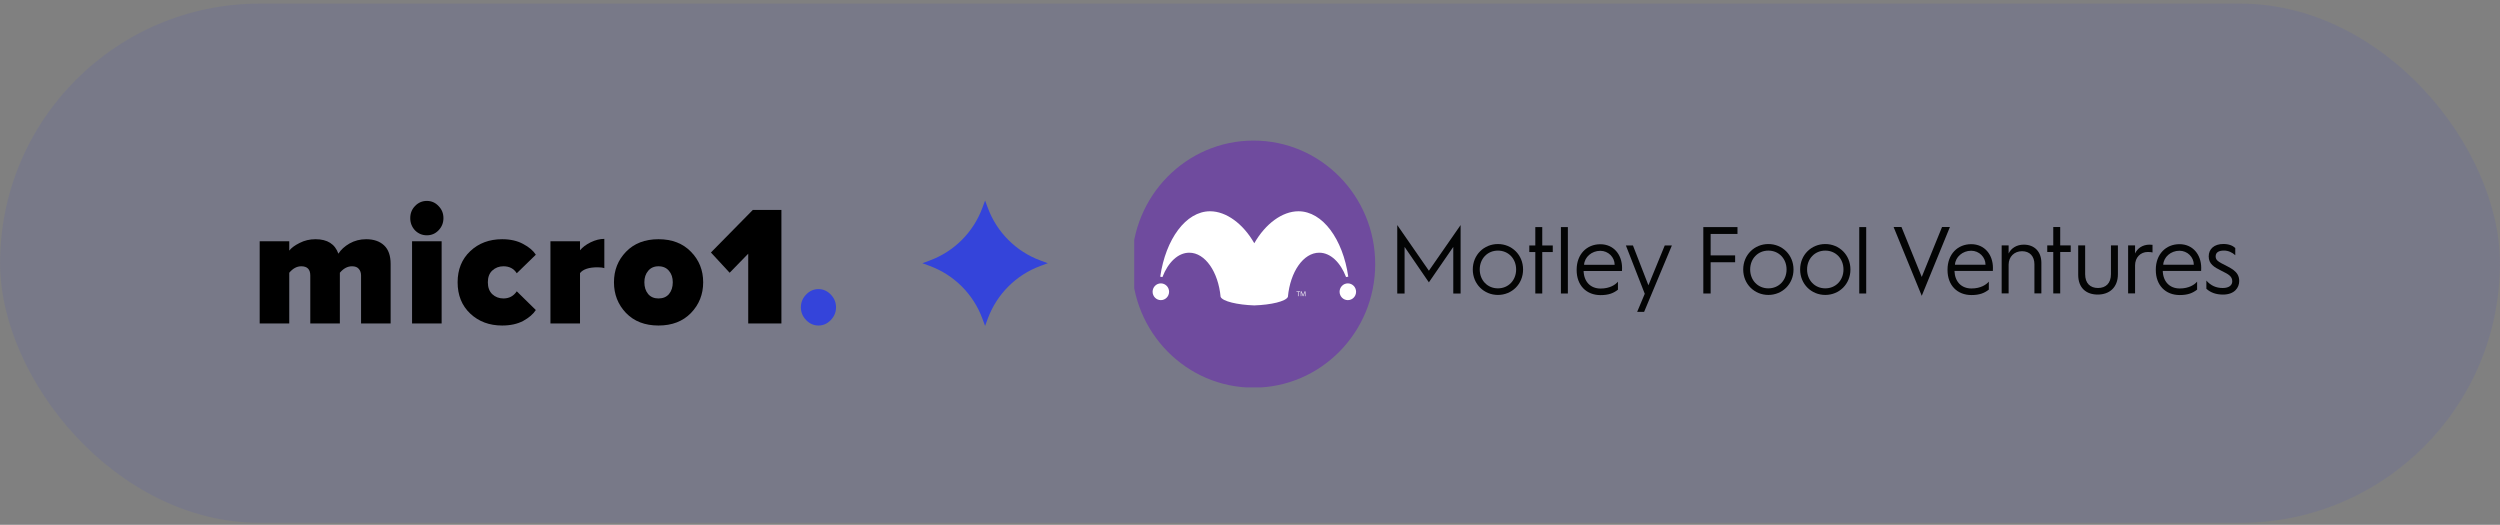 <svg width="443" height="93" viewBox="0 0 443 93" fill="none" xmlns="http://www.w3.org/2000/svg">
<rect x="0" y="0" width="443" height="93" fill="#808080" stroke="none"/>
<rect x="0.016" y="0.642" width="442.972" height="92" rx="46" fill="#3444DA" fill-opacity="0.1"/>
<path d="M69.219 57.321H63.979V48.814C63.979 48.331 63.843 47.939 63.571 47.638C63.319 47.336 62.921 47.185 62.377 47.185C61.582 47.185 60.864 47.567 60.223 48.331V57.321H54.983V48.814C54.983 47.728 54.449 47.185 53.381 47.185C52.605 47.185 51.897 47.567 51.256 48.331V57.321H46.016V42.751H51.256V44.41C51.625 43.927 52.236 43.475 53.09 43.052C53.944 42.61 54.886 42.389 55.914 42.389C58.011 42.389 59.359 43.243 59.961 44.953C60.407 44.249 61.067 43.646 61.941 43.143C62.834 42.64 63.814 42.389 64.881 42.389C66.221 42.389 67.278 42.751 68.055 43.475C68.831 44.199 69.219 45.295 69.219 46.763V57.321Z" fill="black"/>
<path d="M77.705 40.82C77.142 41.403 76.453 41.695 75.638 41.695C74.823 41.695 74.124 41.403 73.541 40.82C72.979 40.217 72.697 39.493 72.697 38.648C72.697 37.803 72.979 37.09 73.541 36.506C74.124 35.903 74.823 35.601 75.638 35.601C76.453 35.601 77.142 35.903 77.705 36.506C78.287 37.09 78.578 37.803 78.578 38.648C78.578 39.493 78.287 40.217 77.705 40.82ZM78.258 57.321H73.017V42.751H78.258V57.321Z" fill="black"/>
<path d="M88.98 57.683C86.709 57.683 84.826 56.979 83.332 55.571C81.837 54.163 81.09 52.313 81.09 50.021C81.09 47.748 81.837 45.908 83.332 44.5C84.826 43.093 86.709 42.389 88.98 42.389C90.435 42.389 91.677 42.67 92.706 43.233C93.735 43.776 94.482 44.41 94.948 45.134L91.571 48.422C91.047 47.597 90.261 47.185 89.213 47.185C88.436 47.185 87.776 47.437 87.233 47.939C86.709 48.422 86.447 49.116 86.447 50.021C86.447 50.926 86.709 51.63 87.233 52.132C87.776 52.635 88.436 52.886 89.213 52.886C90.222 52.886 91.008 52.464 91.571 51.62L94.948 54.938C94.482 55.662 93.735 56.305 92.706 56.868C91.677 57.411 90.435 57.683 88.98 57.683Z" fill="black"/>
<path d="M102.778 57.321H97.538V42.751H102.778V44.349C103.225 43.806 103.855 43.334 104.671 42.932C105.505 42.529 106.311 42.328 107.087 42.328V47.517C106.796 47.416 106.398 47.366 105.893 47.366C104.36 47.366 103.322 47.708 102.778 48.392V57.321Z" fill="black"/>
<path d="M122.449 55.451C121.013 56.939 119.091 57.683 116.684 57.683C114.278 57.683 112.356 56.939 110.92 55.451C109.503 53.962 108.795 52.153 108.795 50.021C108.795 47.889 109.503 46.089 110.92 44.621C112.356 43.133 114.278 42.389 116.684 42.389C119.091 42.389 121.013 43.133 122.449 44.621C123.885 46.089 124.603 47.889 124.603 50.021C124.603 52.153 123.885 53.962 122.449 55.451ZM116.684 52.886C117.48 52.886 118.101 52.625 118.548 52.102C118.994 51.559 119.217 50.865 119.217 50.021C119.217 49.196 118.994 48.523 118.548 48C118.101 47.457 117.48 47.185 116.684 47.185C115.908 47.185 115.297 47.457 114.85 48C114.404 48.523 114.181 49.196 114.181 50.021C114.181 50.865 114.404 51.559 114.85 52.102C115.297 52.625 115.908 52.886 116.684 52.886Z" fill="black"/>
<path d="M138.466 57.321H132.585V44.953L129.295 48.331L125.976 44.742L133.4 37.2H138.466V57.321Z" fill="black"/>
<path d="M147.213 56.718C146.592 57.361 145.864 57.683 145.029 57.683C144.195 57.683 143.467 57.361 142.846 56.718C142.225 56.074 141.914 55.32 141.914 54.455C141.914 53.59 142.225 52.836 142.846 52.193C143.467 51.549 144.195 51.227 145.029 51.227C145.864 51.227 146.592 51.549 147.213 52.193C147.834 52.836 148.144 53.59 148.144 54.455C148.144 55.32 147.834 56.074 147.213 56.718Z" fill="#3444DA"/>
<path fill-rule="evenodd" clip-rule="evenodd" d="M184.354 46.155C180.043 44.561 176.65 41.168 175.046 36.847L174.559 35.533L174.071 36.847C172.468 41.168 169.076 44.561 164.763 46.155L163.445 46.643L164.763 47.129C169.076 48.724 172.468 52.116 174.071 56.438L174.559 57.751L175.046 56.438C176.65 52.116 180.043 48.724 184.354 47.129L185.673 46.643L184.354 46.155Z" fill="#3444DA"/>
<g clip-path="url(#clip0_27435_41193)">
<path d="M243.686 46.801C243.686 58.892 234.034 68.693 222.128 68.693C210.222 68.693 200.57 58.892 200.57 46.801C200.57 34.711 210.222 24.91 222.128 24.91C234.034 24.91 243.686 34.711 243.686 46.801Z" fill="#6F4B9E"/>
<path d="M238.837 50.215C238.031 50.215 237.375 50.882 237.375 51.7C237.375 52.518 238.03 53.183 238.837 53.183C239.644 53.183 240.297 52.518 240.297 51.7C240.297 50.882 239.642 50.215 238.837 50.215Z" fill="white"/>
<path d="M205.702 50.215C204.897 50.215 204.242 50.882 204.242 51.7C204.242 52.518 204.897 53.183 205.702 53.183C206.508 53.183 207.162 52.518 207.162 51.7C207.162 50.882 206.508 50.215 205.702 50.215Z" fill="white"/>
<path d="M230.098 52.484H230V51.718H229.734V51.63H230.364V51.718H230.098V52.484Z" fill="white"/>
<path d="M230.865 52.484L230.579 51.725H230.574C230.579 51.785 230.583 51.857 230.583 51.94V52.484H230.492V51.63H230.639L230.906 52.334H230.911L231.179 51.63H231.324V52.484H231.227V51.932C231.227 51.869 231.228 51.801 231.234 51.727H231.23L230.943 52.484H230.865Z" fill="white"/>
<path d="M247.596 39.884L253.199 47.973L258.818 39.884V52.008H257.521V43.751L253.197 50.032L248.891 43.751V52.008H247.594V39.884H247.596Z" fill="#030404"/>
<path d="M265.433 51.095C267.294 51.095 268.658 49.66 268.658 47.751C268.658 45.842 267.294 44.407 265.433 44.407C263.571 44.407 262.208 45.842 262.208 47.751C262.208 49.66 263.571 51.095 265.433 51.095ZM265.433 43.244C267.893 43.244 269.889 45.153 269.889 47.753C269.889 50.353 267.893 52.262 265.433 52.262C262.972 52.262 260.977 50.353 260.977 47.753C260.977 45.153 262.972 43.244 265.433 43.244Z" fill="#030404"/>
<path d="M272.057 44.663H270.992V43.498H272.057V40.24H273.288V43.498H275.15V44.663H273.288V52.008H272.057V44.663Z" fill="#030404"/>
<path d="M277.825 40.24H276.594V52.008H277.825V40.24Z" fill="#030404"/>
<path d="M286.117 46.926C286.117 45.574 284.986 44.444 283.573 44.444C282.044 44.444 280.78 45.558 280.696 46.926H286.117ZM279.383 47.788C279.383 45.052 281.178 43.279 283.573 43.279C285.967 43.279 287.43 45.153 287.43 47.483C287.43 47.483 287.43 47.769 287.414 48.023H280.614C280.68 49.914 281.827 51.13 283.623 51.13C285.286 51.13 286.267 50.437 286.699 49.914V51.333C285.919 51.941 285.07 52.294 283.623 52.294C281.094 52.294 279.383 50.556 279.383 47.871V47.786V47.788Z" fill="#030404"/>
<path d="M288.111 43.498H289.359L292.1 50.556L294.993 43.498H296.257L291.336 55.266H290.105L291.452 52.059L288.109 43.498H288.111Z" fill="#030404"/>
<path d="M301.828 40.24H307.882V41.456H303.125V45.255H307.465V46.47H303.125V52.008H301.828V40.24Z" fill="#030404"/>
<path d="M313.355 51.095C315.216 51.095 316.58 49.66 316.58 47.751C316.58 45.842 315.216 44.407 313.355 44.407C311.493 44.407 310.129 45.842 310.129 47.751C310.129 49.66 311.493 51.095 313.355 51.095ZM313.355 43.244C315.815 43.244 317.811 45.153 317.811 47.753C317.811 50.353 315.815 52.262 313.355 52.262C310.894 52.262 308.898 50.353 308.898 47.753C308.898 45.153 310.894 43.244 313.355 43.244Z" fill="#030404"/>
<path d="M323.441 51.095C325.302 51.095 326.665 49.66 326.665 47.751C326.665 45.842 325.302 44.407 323.441 44.407C321.579 44.407 320.215 45.842 320.215 47.751C320.215 49.66 321.579 51.095 323.441 51.095ZM323.441 43.244C325.901 43.244 327.897 45.153 327.897 47.753C327.897 50.353 325.901 52.262 323.441 52.262C320.98 52.262 318.984 50.353 318.984 47.753C318.984 45.153 320.98 43.244 323.441 43.244Z" fill="#030404"/>
<path d="M330.692 40.24H329.461V52.008H330.692V40.24Z" fill="#030404"/>
<path d="M335.547 40.228H336.944L340.535 49.074L344.127 40.228H345.523L340.535 52.418L335.547 40.228Z" fill="#030404"/>
<path d="M351.835 46.913C351.835 45.564 350.704 44.431 349.291 44.431C347.761 44.431 346.498 45.545 346.415 46.913H351.835ZM345.102 47.776C345.102 45.039 346.897 43.267 349.291 43.267C351.685 43.267 353.148 45.141 353.148 47.471C353.148 47.471 353.148 47.757 353.133 48.011H346.332C346.399 49.902 347.545 51.117 349.341 51.117C351.005 51.117 351.986 50.424 352.418 49.902V51.321C351.637 51.928 350.789 52.282 349.341 52.282C346.815 52.282 345.102 50.544 345.102 47.859V47.773V47.776Z" fill="#030404"/>
<path d="M354.695 43.486H355.927V44.921C356.359 44.009 357.308 43.35 358.621 43.35C360.549 43.35 361.73 44.651 361.73 46.558V51.993H360.499V46.826C360.499 45.407 359.668 44.513 358.305 44.513C356.942 44.513 355.927 45.474 355.927 46.91V51.992H354.695V43.482V43.486Z" fill="#030404"/>
<path d="M363.839 44.651H362.773V43.486H363.839V40.228H365.07V43.486H366.932V44.651H365.07V51.996H363.839V44.651Z" fill="#030404"/>
<path d="M368.258 43.486H369.489V48.585C369.489 50.205 370.388 51.032 371.767 51.032C373.147 51.032 374.061 50.205 374.061 48.568V43.486H375.293V48.585C375.293 50.965 373.763 52.197 371.717 52.197C369.671 52.197 368.258 51.016 368.258 48.703V43.484V43.486Z" fill="#030404"/>
<path d="M377.102 43.486H378.333V44.921C378.749 44.009 379.646 43.35 380.911 43.35C381.094 43.35 381.31 43.366 381.426 43.385V44.734C381.226 44.684 380.943 44.649 380.595 44.649C379.298 44.649 378.333 45.612 378.333 47.048V51.995H377.102V43.486Z" fill="#030404"/>
<path d="M388.743 46.913C388.743 45.564 387.611 44.431 386.198 44.431C384.669 44.431 383.405 45.545 383.322 46.913H388.743ZM382.008 47.776C382.008 45.039 383.804 43.267 386.198 43.267C388.593 43.267 390.056 45.141 390.056 47.471C390.056 47.471 390.056 47.757 390.04 48.011H383.24C383.305 49.902 384.452 51.117 386.25 51.117C387.914 51.117 388.894 50.424 389.327 49.902V51.321C388.544 51.928 387.697 52.282 386.25 52.282C383.722 52.282 382.01 50.544 382.01 47.859V47.773L382.008 47.776Z" fill="#030404"/>
<path d="M390.969 49.717C391.75 50.611 392.699 51.034 393.862 51.034C395.025 51.034 395.557 50.512 395.557 49.853C395.557 48.94 394.859 48.587 393.661 47.995C392.298 47.32 391.383 46.763 391.383 45.43C391.383 44.096 392.38 43.234 393.978 43.234C394.942 43.234 395.641 43.521 396.09 43.944V45.226C395.557 44.736 394.858 44.399 394.094 44.399C393.113 44.399 392.614 44.755 392.614 45.43C392.614 46.037 393.013 46.308 393.629 46.645C395.209 47.507 396.788 47.995 396.788 49.802C396.788 50.967 395.957 52.199 393.911 52.199C392.714 52.199 391.717 51.861 390.969 51.168V49.717Z" fill="#030404"/>
<path d="M222.243 54.119C219.26 54.013 216.658 53.404 216.294 52.61L216.29 52.592C215.875 48.167 213.549 44.778 210.741 44.778C208.736 44.778 206.98 46.502 205.984 49.095L205.578 49.025H205.594C206.552 42.379 210.141 37.437 214.424 37.437C217.289 37.437 220.288 39.649 222.26 43.103L222.266 43.092C224.239 39.644 227.221 37.437 230.084 37.437C234.369 37.437 237.956 42.379 238.914 49.025H238.93L238.522 49.095C237.529 46.502 235.771 44.778 233.766 44.778C230.956 44.778 228.63 48.167 228.216 52.592L228.213 52.61C227.849 53.406 225.248 54.015 222.259 54.119H222.241H222.243Z" fill="white"/>
</g>
<defs>
<clipPath id="clip0_27435_41193">
<rect width="196" height="44" fill="white" transform="translate(200.984 24.642)"/>
</clipPath>
</defs>
</svg>
